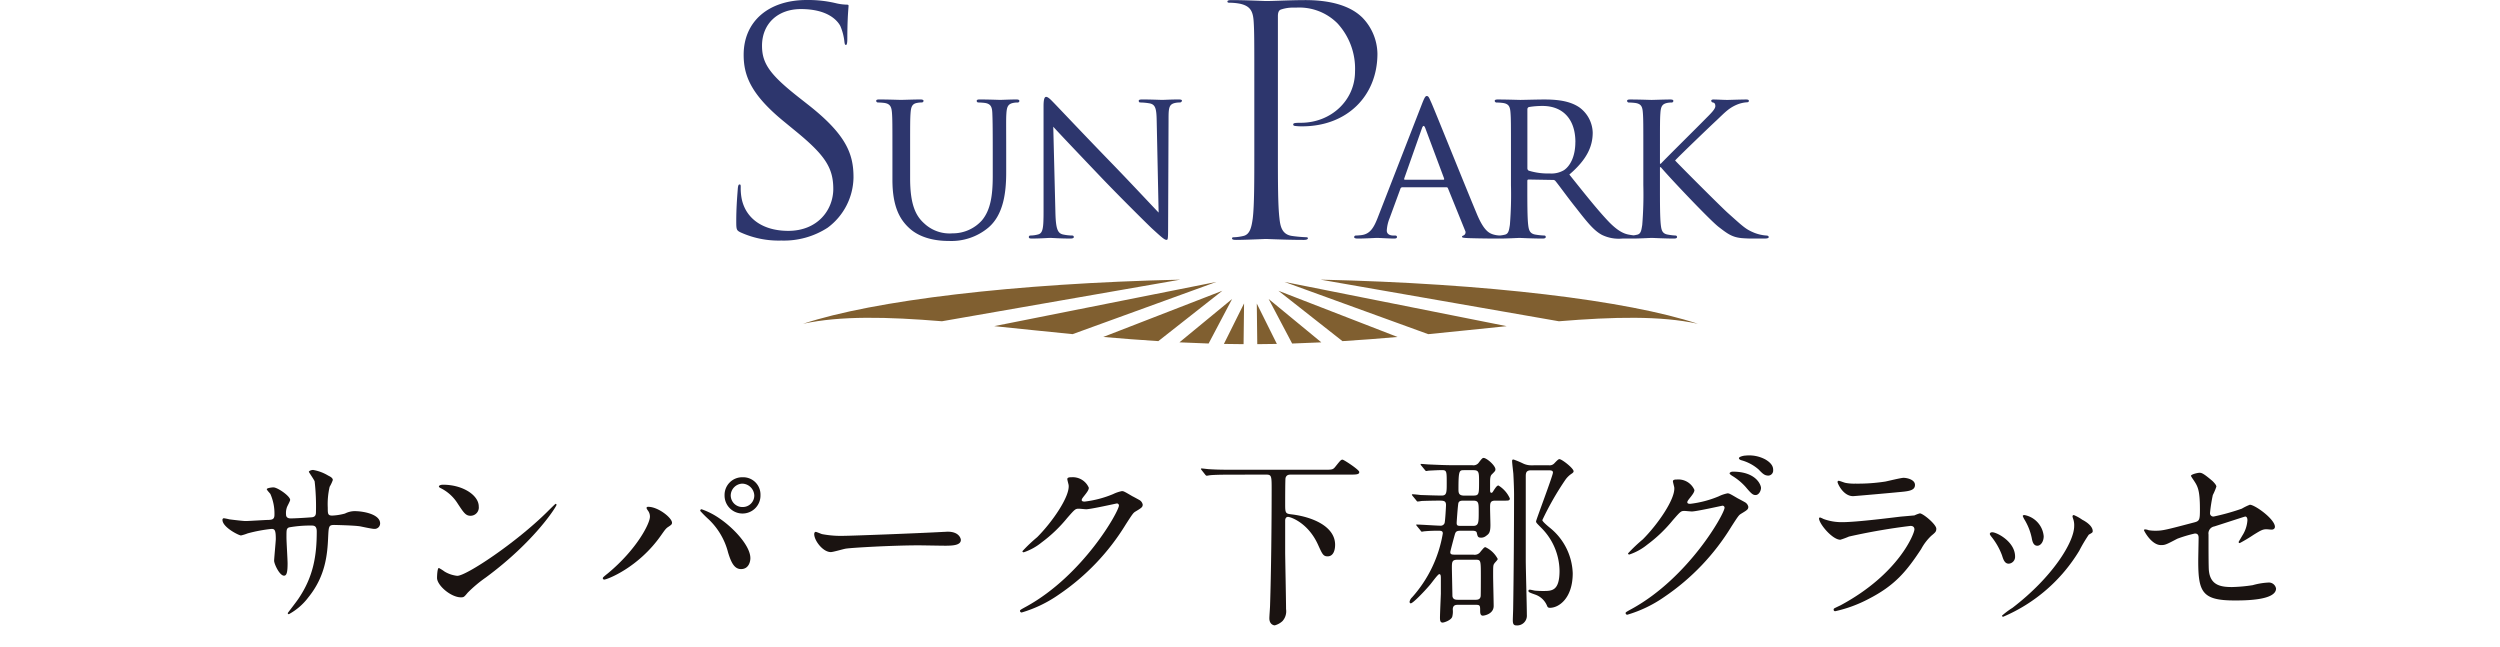 <svg xmlns="http://www.w3.org/2000/svg" xmlns:xlink="http://www.w3.org/1999/xlink" width="460.746" height="119.26" viewBox="0 0 460.746 119.26">
  <defs>
    <clipPath id="clip-path">
      <rect id="長方形_2110" data-name="長方形 2110" width="460.746" height="119.26" transform="translate(0 0)" fill="none"/>
    </clipPath>
    <clipPath id="clip-path-2">
      <path id="パス_11864" data-name="パス 11864" d="M232.084,63.429q1.812-.01,3.611-.046l-3.7-7.438Zm-6.147-.046q1.8.034,3.623.046l.091-7.511Zm12.575-.072q2.711-.085,5.38-.216L234.18,55.1Zm-20.772-.218q2.664.132,5.379.216L227.45,55.1ZM203.705,62.1c3.314.291,6.7.554,10.146.768l11.8-9.283Zm44.078.77q5.17-.323,10.15-.767l-21.956-8.518ZM183.6,60.109c4.61.467,9.441.986,14.455,1.473l26.5-9.628Zm79.989,1.476c5.015-.488,9.847-1.006,14.459-1.474l-40.96-8.157Zm-115.215-1.91c6.854-1.5,15.548-1.294,25.6-.468l43.919-7.669c-30.694.7-56.494,3.828-69.519,8.137m95.364-8.139,43.935,7.672c10.058-.825,18.759-1.037,25.618.467-13.026-4.31-38.842-7.445-69.552-8.139Z" fill="none"/>
    </clipPath>
    <linearGradient id="linear-gradient" x1="-0.9" y1="5.694" x2="-0.894" y2="5.694" gradientUnits="objectBoundingBox">
      <stop offset="0" stop-color="#805f30"/>
      <stop offset="0.5" stop-color="#bfa87a"/>
      <stop offset="1" stop-color="#805f30"/>
    </linearGradient>
    <clipPath id="clip-path-3">
      <rect id="長方形_1759" data-name="長方形 1759" width="378.471" height="31.3" fill="none"/>
    </clipPath>
  </defs>
  <g id="グループ_2498" data-name="グループ 2498" transform="translate(1942 16)">
    <g id="グループ_2489" data-name="グループ 2489" transform="translate(-1942 -16)">
      <g id="グループ_2488" data-name="グループ 2488" clip-path="url(#clip-path)">
        <path id="パス_11863" data-name="パス 11863" d="M157.3,32.646a11.732,11.732,0,0,1-4.773,9.324,14.789,14.789,0,0,1-8.509,2.363,16.983,16.983,0,0,1-7.562-1.52c-.707-.355-.765-.506-.765-2.023,0-2.284.146-4.2.233-5.338.022-.278.04-.509.051-.683.063-.674.181-.767.3-.767.179,0,.24,0,.24.467a10.171,10.171,0,0,0,.173,2.14c.753,3.717,3.963,5.937,8.585,5.937,5.45,0,8.3-3.891,8.3-7.735,0-3.815-1.482-6.141-6.607-10.374L144.4,22.33c-6.1-5-7.345-8.51-7.345-12.236C137.056,3.963,141.622,0,148.686,0a22.094,22.094,0,0,1,5.264.565,9.493,9.493,0,0,0,2.026.289c.41,0,.41.079.41.239,0,.06-.01.188-.025.392-.061.776-.2,2.592-.2,5.644,0,1-.149,1.152-.239,1.152-.173,0-.234-.079-.3-.6a10.074,10.074,0,0,0-.759-2.909c-.509-.933-2.234-3.1-7.259-3.1-4.285,0-7.165,2.718-7.165,6.766,0,3.309,1.507,5.394,7.009,9.692l1.593,1.252c6.906,5.446,8.257,8.985,8.257,13.262m83.443,11.077a25.122,25.122,0,0,1-2.584-.23c-1.889-.252-2.2-1.755-2.357-3.272-.285-2.4-.285-6.8-.285-12.376V2.988c0-.448.058-1.064.564-1.232a7,7,0,0,1,2.5-.349h.252a9.928,9.928,0,0,1,7.664,2.9,12.327,12.327,0,0,1,3.233,8.882c0,5.294-4.4,9.441-10.011,9.441-1.271,0-1.379.087-1.379.354,0,.175.286.24.469.24a8.589,8.589,0,0,0,1.2.057c8.155,0,13.852-5.508,13.852-13.4a9.767,9.767,0,0,0-2.8-6.663c-.843-.791-3.415-3.2-10.483-3.2-1.546,0-3.347.061-4.794.109-1,.033-1.868.063-2.383.063-.136,0-.533-.015-1.092-.037C230.982.1,228.763.019,226.964.019c-.752,0-.752.179-.752.3s.178.184.3.184a10.625,10.625,0,0,1,1.974.176c2.029.43,2.457,1.479,2.569,3.39.113,1.828.113,3.427.113,12.311V27.851c0,5.574,0,9.977-.285,12.378-.225,1.641-.515,3.017-1.778,3.269a9.031,9.031,0,0,1-1.74.231c-.2,0-.3.061-.3.184s0,.3.753.3c1.294,0,3.673-.1,4.818-.146.367-.015.607-.025.649-.025.067,0,.312.009.689.024,1.27.048,3.912.148,6.316.148.282,0,.753-.039.753-.3,0-.133-.1-.191-.3-.191M187.3,18.33c-1.037,0-2.712.079-2.951.079-.2,0-2.232-.079-3.787-.079-.4,0-.558.079-.558.279a.3.3,0,0,0,.279.279,11.192,11.192,0,0,1,1.2.079c1.156.16,1.355.8,1.4,1.874s.079,2.032.079,7.294V32.4c0,3.469-.358,6.259-1.992,8.212a7.2,7.2,0,0,1-5.423,2.392,6.828,6.828,0,0,1-5.221-1.834c-1.516-1.355-2.592-3.388-2.592-8.291V28.135c0-5.262,0-6.219.081-7.294.079-1.116.278-1.714,1.2-1.874a4.1,4.1,0,0,1,.877-.079.342.342,0,0,0,.318-.279c0-.2-.2-.279-.6-.279-1.037,0-3.229.079-3.548.079s-2.432-.079-4.025-.079c-.4,0-.559.079-.559.279a.34.34,0,0,0,.279.279,11.192,11.192,0,0,1,1.2.079c1.156.16,1.355.8,1.434,1.874s.081,2.032.081,7.294v4.988c0,4.943,1.355,7.3,3.071,8.889,2.471,2.313,6.138,2.392,7.294,2.392a10.612,10.612,0,0,0,7.335-2.471c2.79-2.392,3.269-6.5,3.269-10.165V28.139c0-5.262-.04-6.219.04-7.294.079-1.116.278-1.674,1.235-1.874a4.087,4.087,0,0,1,.876-.079.3.3,0,0,0,.28-.279c-.014-.2-.174-.283-.572-.283m29.9,0c-1.435,0-2.592.079-2.99.079s-2.072-.079-3.667-.079c-.4,0-.677.04-.677.239,0,.119.04.319.279.319a11.058,11.058,0,0,1,1.713.16c1.077.2,1.277.956,1.317,3.15l.358,16.981c-1.076-1.116-4.824-5.141-8.291-8.73-5.422-5.582-10.525-11-11.083-11.56-.36-.36-.956-1.037-1.356-1.037-.279,0-.477.36-.477,1.714V38.98c0,3.069-.119,3.987-1,4.225a5.479,5.479,0,0,1-1.435.2.273.273,0,0,0-.279.267v.013c0,.239.2.278.558.278,1.6,0,3.069-.119,3.388-.119s1.714.119,3.708.119c.4,0,.637-.079.637-.278a.273.273,0,0,0-.266-.28h-.013a8.273,8.273,0,0,1-1.753-.2c-.958-.239-1.276-1.076-1.356-3.867l-.4-15.985c1.076,1.2,5.024,5.343,9.089,9.607,3.708,3.867,8.77,8.851,9.128,9.17,1.953,1.793,2.313,2.072,2.672,2.072.239,0,.278-.2.278-2.432l.081-19.853c0-2.032.079-2.711,1.235-2.95a3.984,3.984,0,0,1,.837-.079.4.4,0,0,0,.4-.319c0-.2-.279-.239-.638-.239ZM325.977,43.684c0,.158-.16.278-.758.278h-1.793a22.961,22.961,0,0,1-2.432-.079c-1.834-.16-2.75-.916-4.264-2.072-1.6-1.237-8.97-9.01-10.644-11h-.16V34.12c0,3.269,0,5.94.16,7.335.119,1,.279,1.635,1.355,1.793a10.133,10.133,0,0,0,1.356.16.272.272,0,0,1,.279.265v.015c0,.158-.16.278-.558.278-1.716,0-3.828-.119-4.106-.119-.242,0-1.844.09-2.971.113-.078,0-.163.006-.258.006h-2.2a7.05,7.05,0,0,1-3.746-.677c-1.514-.8-2.792-2.432-4.783-4.983-1.476-1.832-3.03-4.025-3.788-4.943a.535.535,0,0,0-.477-.2l-4.466-.079c-.16,0-.239.079-.239.277v.8c0,3.269,0,5.9.16,7.294.119,1,.318,1.635,1.4,1.793a12.684,12.684,0,0,0,1.555.16.25.25,0,0,1,.279.217.222.222,0,0,1,0,.063c0,.158-.16.278-.558.278-1.914,0-4.146-.119-4.306-.119-.039,0-2.392.119-3.467.119-.048,0-.1,0-.143-.009s-.116.009-.176.009c-.518,0-3.109,0-5.541-.079-.677-.04-1.235-.04-1.235-.239,0-.16.079-.16.24-.24a.635.635,0,0,0,.364-.821.643.643,0,0,0-.046-.1l-3.148-7.773c-.081-.16-.121-.2-.319-.2h-8.093a.37.37,0,0,0-.358.279L256.1,40.22a7.023,7.023,0,0,0-.518,2.272c0,.677.6.916,1.2.916h.319c.279,0,.358.121.358.28,0,.2-.2.278-.518.278-.839,0-2.751-.119-3.15-.119-.358,0-2.113.119-3.548.119-.439,0-.677-.079-.677-.278a.309.309,0,0,1,.319-.28,9.719,9.719,0,0,0,1.037-.079c1.593-.2,2.271-1.4,2.95-3.109l8.251-21.207c.439-1.116.6-1.316.838-1.316.358,0,.477.479.836,1.235.639,1.435,6.259,15.427,8.412,20.57,1.276,3.03,2.232,3.469,2.99,3.708a4.748,4.748,0,0,0,1.189.192,5.387,5.387,0,0,0,.962-.154c.677-.158.758-.8.918-1.793a69.318,69.318,0,0,0,.2-7.335V28.14c0-5.262,0-6.219-.079-7.294-.079-1.156-.279-1.714-1.435-1.874a11.192,11.192,0,0,0-1.2-.079.342.342,0,0,1-.281-.279c0-.2.161-.279.56-.279,1.593,0,3.946.079,4.145.079.358,0,3.309-.079,4.385-.079,2.232,0,4.7.2,6.538,1.474a5.942,5.942,0,0,1,2.432,4.624c0,2.513-1.037,4.945-4.306,7.735,2.871,3.588,5.3,6.657,7.335,8.77,1.874,1.913,3.03,2.232,3.908,2.351.248.045.442.069.613.087a6.472,6.472,0,0,0,.661-.127c.677-.158.758-.8.918-1.793a69.326,69.326,0,0,0,.2-7.335v-5.98c0-5.262,0-6.219-.079-7.294-.079-1.156-.279-1.714-1.435-1.874a11.193,11.193,0,0,0-1.2-.079.342.342,0,0,1-.281-.279c0-.2.161-.279.56-.279,1.593,0,3.746.079,3.946.079.318,0,2.431-.079,3.467-.079.4,0,.558.079.558.279a.3.3,0,0,1-.277.279,4.115,4.115,0,0,0-.879.079c-.916.2-1.155.679-1.235,1.874-.079,1.076-.079,2.032-.079,7.294v2.034h.16c.558-.639,6.815-6.817,8.131-8.172,1-1,1.914-1.874,1.914-2.432,0-.439-.16-.639-.439-.677a.378.378,0,0,1-.319-.319c0-.16.16-.239.4-.239.718,0,1.795.079,2.63.079.2,0,2.513-.079,3.39-.079.358,0,.518.079.518.239s-.079.279-.358.279a5.8,5.8,0,0,0-1.955.479c-1.434.637-2.113,1.4-3.667,2.871-.877.8-6.856,6.536-7.614,7.373.918,1,8.212,8.293,9.647,9.607,2.95,2.632,3.348,3.071,5.022,3.748a7.539,7.539,0,0,0,2.153.477c.232-.005.431.114.431.275Zm-59.834-10.8L262.674,23.6q-.3-.779-.6,0L258.8,32.884c-.04.16,0,.239.119.239h7.094c.162,0,.162-.083.122-.243Zm24.2-6.7c0-4.225-2.311-6.657-6.059-6.657a15.414,15.414,0,0,0-2.511.2.432.432,0,0,0-.279.4V31.01a.5.5,0,0,0,.239.439,11.913,11.913,0,0,0,3.867.518,4.556,4.556,0,0,0,2.63-.6c1.19-.8,2.106-2.593,2.106-5.184Z" fill="#2d366d"/>
      </g>
    </g>
    <g id="グループ_2491" data-name="グループ 2491" transform="translate(-1942.371 -16)">
      <g id="グループ_2490" data-name="グループ 2490" clip-path="url(#clip-path-2)">
        <rect id="長方形_2111" data-name="長方形 2111" width="164.917" height="11.893" transform="translate(148.371 51.536)" fill="url(#linear-gradient)"/>
      </g>
    </g>
    <g id="グループ_2497" data-name="グループ 2497" transform="translate(-1901 67.959)">
      <g id="グループ_2017" data-name="グループ 2017" transform="translate(0 0.001)" clip-path="url(#clip-path-3)">
        <path id="パス_11515" data-name="パス 11515" d="M1.275,10.771c.517.068,2.517.31,2.965.31.688,0,3.688-.207,4.308-.207.655-.035,1.035-.137,1.035-.965a8.965,8.965,0,0,0-.758-3.827c-.1-.137-.657-.723-.657-.86,0-.243,1.035-.345,1.207-.345.793,0,3.1,1.62,3.1,2.308,0,.24-.587,1.24-.622,1.448a3.146,3.146,0,0,0-.137,1.242c0,.517.345.723.827.723.9,0,3.068-.138,3.93-.207.758-.068.758-.655.758-1a41.362,41.362,0,0,0-.242-5.618c-.1-.312-1.068-1.69-1.068-1.76,0-.137.38-.345.793-.345A7.945,7.945,0,0,1,19.475,2.7c.345.173.862.415.862.828a6.917,6.917,0,0,1-.585,1.242,14.126,14.126,0,0,0-.345,3.86c0,1.1,0,1.447.827,1.447A10.649,10.649,0,0,0,22.579,9.7,4.1,4.1,0,0,1,24.3,9.256c1.723,0,4.757.585,4.757,2.273a1.016,1.016,0,0,1-1.1,1c-.413,0-2.275-.412-2.653-.48-1.173-.173-4.62-.243-4.688-.243-1.035,0-1.035.243-1.138,2.243-.137,3.273-.517,7.237-3.653,11.1a11.148,11.148,0,0,1-3.585,3.1.2.2,0,0,1-.207-.207c0-.033,1.723-2.24,2-2.688,2.723-4.033,3.343-7.893,3.343-12.34,0-1.1-.55-1.1-1.033-1.1a21.961,21.961,0,0,0-4.1.345c-.448.24-.448.378-.448,1.862,0,.757.207,4.1.207,4.757,0,1.655-.172,2.275-.655,2.275-.827,0-1.827-2.173-1.827-2.758,0-.345.31-3.653.31-4,0-1.655-.207-1.863-.793-1.863a28.025,28.025,0,0,0-4.412.83,8.183,8.183,0,0,1-1.207.378C3,13.736,0,12.219,0,10.874a.28.28,0,0,1,.242-.31,9.428,9.428,0,0,1,1.033.207" transform="translate(0 0.984)" fill="#1a1311"/>
        <path id="パス_11516" data-name="パス 11516" d="M33.906,20.447a24.031,24.031,0,0,0-3.378,2.827c-.655.792-.723.862-1.24.862-1.862,0-4.413-2.207-4.413-3.585,0-.242.035-1.827.345-1.827a8.467,8.467,0,0,1,1.035.655,5.715,5.715,0,0,0,2.343.793c1.688,0,10.825-6.1,16.547-11.757C45.7,7.865,46.661,6.9,46.729,6.9a.221.221,0,0,1,.173.172c0,.31-4.033,6.757-13,13.375M31.079,9.105c-.93,0-1.275-.552-2.413-2.275A7.774,7.774,0,0,0,25.529,4c-.138-.068-.31-.17-.31-.31s.277-.312.758-.312c3.688,0,6.585,1.967,6.585,4a1.523,1.523,0,0,1-1.483,1.723" transform="translate(14.671 1.994)" fill="#1a1311"/>
        <path id="パス_11517" data-name="パス 11517" d="M52.4,8.65c-.207-.308-.242-.378-.242-.48,0-.173.138-.208.31-.208,1.827,0,4.378,2.033,4.378,2.932,0,.31-.173.412-.622.723-.517.31-.723.655-1.412,1.62-4.172,5.963-9.963,8.135-10.447,8.135a.264.264,0,0,1-.275-.242c0-.137.1-.24.965-.93,5.308-4.412,7.722-9.172,7.722-10.41A1.8,1.8,0,0,0,52.4,8.65m9.893-.238A13.481,13.481,0,0,1,65.739,10.2c2.447,1.688,5.55,4.93,5.55,7.238,0,.518-.242,2-1.725,2-1.24,0-1.827-1.24-2.378-3.033A12.789,12.789,0,0,0,63.6,10.272,21.406,21.406,0,0,1,62.05,8.72c0-.172.068-.308.242-.308M73.15,5.792a3.31,3.31,0,1,1-6.618.033,3.253,3.253,0,0,1,3.343-3.31A3.186,3.186,0,0,1,73.15,5.792m-5.482.1A2.15,2.15,0,0,0,69.91,8a2.12,2.12,0,0,0,2.1-2.137,2.279,2.279,0,0,0-2.207-2.172,2.217,2.217,0,0,0-2.137,2.205" transform="translate(26.005 1.483)" fill="#1a1311"/>
        <path id="パス_11518" data-name="パス 11518" d="M92.452,8.859c.207,0,.587-.033.758-.033,2.1,0,2.413,1.273,2.413,1.515,0,.965-1.413,1.068-2.862,1.068-.792,0-4.24-.068-4.928-.068-4.757,0-12.652.448-13.478.62-.415.068-2.275.622-2.69.622-1.482,0-3.067-2.138-3.067-3.31,0-.207.1-.413.275-.413s1,.378,1.172.413a18.732,18.732,0,0,0,4.207.31c1.137,0,13.167-.447,18.2-.723" transform="translate(40.46 5.205)" fill="#1a1311"/>
        <path id="パス_11519" data-name="パス 11519" d="M101.173,2.86c0-.345.483-.345.76-.345a3.221,3.221,0,0,1,3.205,1.932c0,.413-.345.862-1.033,1.723-.173.242-.277.378-.277.553,0,.275.415.275.552.275a19.586,19.586,0,0,0,5.238-1.38,6.5,6.5,0,0,1,1.622-.55c.31,0,.483.1,1.9.93.207.1,1.1.585,1.275.688a1.246,1.246,0,0,1,.655.862c0,.483-.24.622-1.378,1.31-.378.243-.517.448-1.723,2.312A42.127,42.127,0,0,1,99.621,24.13a23.635,23.635,0,0,1-6.858,3.31.31.31,0,0,1-.31-.31c0-.138.1-.208,1.172-.793,10.513-5.792,17.063-17.547,17.063-18.615a.374.374,0,0,0-.38-.38c-.068,0-4.825,1.07-5.653,1.07-.205,0-1.137-.1-1.343-.1-.655,0-.723.07-2.172,1.725a25.975,25.975,0,0,1-4.688,4.48,10.532,10.532,0,0,1-3.308,1.828c-.173,0-.242-.1-.242-.207a28.787,28.787,0,0,1,2.723-2.585c2.792-2.793,6.067-7.55,5.79-9.618-.033-.173-.242-.93-.242-1.07" transform="translate(54.53 1.483)" fill="#1a1311"/>
        <path id="パス_11520" data-name="パス 11520" d="M119.325,3.235c-2.881,0-3.831.068-4.127.1-.13,0-.59.1-.687.1s-.2-.07-.3-.207l-.655-.828c-.065-.1-.13-.172-.13-.205,0-.07.032-.1.13-.1.231,0,1.213.138,1.442.138,1.6.1,2.948.1,4.486.1h16.636c1.474,0,1.639,0,2.1-.587.917-1.137,1.014-1.273,1.31-1.273.229,0,3.078,1.86,3.078,2.273,0,.45-.459.483-1.769.483H130c-.361,0-.819.033-.981.622-.067.273-.067,4.377-.067,4.927,0,1.622.1,1.655,1.31,1.793,3.8.483,7.893,2.24,7.893,5.585,0,1.137-.393,2.137-1.377,2.137-.817,0-.983-.413-1.768-2.137-1.833-4.068-5.076-5.137-5.534-5.137-.361,0-.525.312-.525.69v5.86c0,.723.164,8.962.164,10.445a2.7,2.7,0,0,1-.655,2.207,3.363,3.363,0,0,1-1.44.793c-.13,0-.983-.14-.983-1.312,0-.378.13-2.033.13-2.378.2-6.033.294-15.1.294-21.27,0-2.515,0-2.825-.981-2.825Z" transform="translate(66.903 0.281)" fill="#1a1311"/>
        <path id="パス_11521" data-name="パス 11521" d="M146.492,27.342c-.294,0-.917,0-.917.862a3.756,3.756,0,0,1-.1,1.343c-.229.657-1.506,1.068-1.768,1.068-.458,0-.49-.447-.49-.9,0-.723.162-4.275.162-4.412V22.62c0-.553,0-.932-.294-.932-.264,0-1.474,1.723-1.769,2.033-1.178,1.38-3.111,3.345-3.471,3.345-.13,0-.229-.07-.229-.31a1.51,1.51,0,0,1,.458-.793,23.458,23.458,0,0,0,5.666-11.788c0-.485-.393-.485-.754-.485a24.651,24.651,0,0,0-2.62.1c-.065,0-.394.068-.459.068-.13,0-.2-.068-.294-.242l-.622-.758c-.132-.172-.164-.208-.164-.242,0-.068.065-.068.13-.068.687,0,3.7.207,4.291.207a.762.762,0,0,0,.819-.483c.13-.482.262-3.17.262-3.308,0-.827-.459-.827-1.377-.827-.556,0-2.389.033-3.143.068a5.754,5.754,0,0,1-.688.1c-.13,0-.2-.1-.294-.24l-.655-.793c-.1-.138-.13-.173-.13-.207,0-.07.032-.1.13-.1.229,0,1.211.1,1.44.138,1.18.035,2.784.1,3.932.1.916,0,.916-.585.916-2.308,0-2.138,0-2.38-.884-2.38-.59,0-1.868.068-2.423.1-.065,0-.393.068-.459.068-.1,0-.164-.068-.294-.242l-.623-.758a.437.437,0,0,1-.132-.242c0-.068.033-.068.1-.068.227,0,1.243.1,1.44.1,1.6.068,2.979.138,4.52.138h3.472a1.207,1.207,0,0,0,1.243-.553c.424-.55.622-.792.819-.792.59,0,2.194,1.413,2.194,2.1,0,.275-.065.343-.655.93-.262.242-.327.657-.327,1.413V6.245c0,.1,0,.45.231.45.162,0,.2-.037.49-.52.328-.48.558-.825.819-.825a5.361,5.361,0,0,1,2.1,2.378c0,.413-.261.413-.947.413H153.4c-.951,0-.951.482-.951,1.378,0,.483.065,2.655.065,3.1,0,1.448-.294,1.655-.817,2.033a1.411,1.411,0,0,1-.885.312c-.622,0-.655-.207-.819-.932-.1-.345-.59-.345-.917-.345H147.05c-.755,0-.951.14-1.114.758-.132.45-.819,3.035-.819,3.173,0,.48.294.48,1.113.48h3.145a1.3,1.3,0,0,0,1.342-.585c.59-.688.655-.793.886-.793a4.9,4.9,0,0,1,2.259,2.173c0,.172-.558.69-.623.827-.227.31-.227.483-.227,2.242,0,.893.1,4.792.1,5.583,0,1.517-1.768,1.793-2,1.793-.393,0-.49-.382-.49-.793,0-1.137,0-1.207-.951-1.207Zm3.242-.93c.328,0,.886,0,.983-.655.033-.312.033-2.965.033-3.552,0-3.172,0-3.172-1.016-3.172h-3.307c-1.016,0-1.016.448-1.016,1.553,0,.275.1,4.927.1,5.17.1.585.525.655.983.655ZM147.7,8.142c-.556,0-.916,0-1.081.412-.1.277-.327,3.483-.327,3.69,0,.552.231.552.951.552h2.064c1.048,0,1.048-.62,1.048-2.552,0-1.69,0-2.1-1.016-2.1Zm1.606-.932c1.113,0,1.113-.242,1.113-2.585,0-1.723-.033-2.1-1.048-2.1h-1.7c-.882,0-1.048,0-1.048,3.483,0,.69.033,1.205,1.048,1.205Zm14.016-5.583a1.154,1.154,0,0,0,.951-.345c.523-.552.785-.793.949-.793.458,0,2.62,1.69,2.62,2.24,0,.208-.231.345-.262.38A4.419,4.419,0,0,0,166.34,4.28a53.939,53.939,0,0,0-4.258,7.447c0,.273,1.048,1.137,1.474,1.482a11.23,11.23,0,0,1,4.126,8.308c0,4.618-2.555,6.375-4.191,6.375-.394,0-.461-.17-.558-.412a3.645,3.645,0,0,0-2.1-2c-1.18-.413-1.312-.482-1.312-.723,0-.173.165-.208.262-.208.13,0,.722.14.886.173a15.444,15.444,0,0,0,1.6.068c1.572,0,2.981,0,2.981-3.722a11.367,11.367,0,0,0-3.243-7.792c-.949-.965-1.081-1.068-1.081-1.31,0-.275,3.111-8.447,3.111-9,0-.415-.393-.415-.983-.415h-3.044c-.886,0-.983.448-.983,1.1V19.172c0,1.415.2,8.445.2,10.032a1.792,1.792,0,0,1-1.932,1.932c-.59,0-.655-.415-.655-1,0-.277.065-1.793.065-2.138.1-5.963.164-15.03.164-20.993,0-.585-.032-2.068-.132-3.827-.032-.38-.227-1.965-.227-2.31,0-.205.032-.308.261-.308a16.2,16.2,0,0,1,1.671.69,3.47,3.47,0,0,0,1.7.378Z" transform="translate(81.169 0.166)" fill="#1a1311"/>
        <path id="パス_11522" data-name="パス 11522" d="M171.378,4.757c0-.345.482-.345.757-.345a3.223,3.223,0,0,1,3.207,1.93c0,.415-.345.863-1.035,1.723-.172.243-.275.38-.275.553,0,.277.413.277.552.277a19.571,19.571,0,0,0,5.238-1.38,6.42,6.42,0,0,1,1.622-.552c.31,0,.482.1,1.9.932.207.1,1.1.585,1.277.688a1.255,1.255,0,0,1,.655.86c0,.485-.242.622-1.38,1.312-.38.242-.518.448-1.723,2.31a42.159,42.159,0,0,1-12.34,12.96,23.592,23.592,0,0,1-6.86,3.31.31.31,0,0,1-.312-.31c0-.138.1-.207,1.173-.792,10.513-5.793,17.063-17.547,17.063-18.615a.373.373,0,0,0-.378-.38c-.07,0-4.827,1.068-5.655,1.068-.207,0-1.138-.1-1.345-.1-.655,0-.723.07-2.172,1.725a25.922,25.922,0,0,1-4.687,4.48,10.5,10.5,0,0,1-3.31,1.827c-.173,0-.242-.1-.242-.207a29.4,29.4,0,0,1,2.723-2.585c2.792-2.792,6.068-7.548,5.792-9.617-.035-.173-.24-.932-.24-1.07m16.234,1.172c0,.588-.412,1.345-1,1.345-.482,0-.758-.208-1.827-1.482a10.827,10.827,0,0,0-2.448-2.035c-.172-.1-.517-.345-.517-.482s.277-.312.587-.312c4.412,0,5.2,2.553,5.2,2.965m.828-5.2c1.415.827,1.415,1.62,1.415,1.963a.931.931,0,0,1-.863,1c-.723,0-1.068-.345-1.827-1.137A8.076,8.076,0,0,0,183.993.862c-.345-.1-.448-.277-.448-.378,0-.277.9-.483,1.242-.483a6.348,6.348,0,0,1,3.653.725" transform="translate(95.936 -0.001)" fill="#1a1311"/>
        <path id="パス_11523" data-name="パス 11523" d="M189.08,26.057c10.755-5.792,13.582-13.238,13.582-13.963,0-.412-.242-.653-.725-.653a114.768,114.768,0,0,0-11.34,1.965,14.536,14.536,0,0,1-1.587.585c-1.483,0-3.93-2.963-3.93-3.93a.193.193,0,0,1,.207-.172,4.833,4.833,0,0,1,.622.277,9.689,9.689,0,0,0,3.412.587c2.828,0,9.687-.9,10.963-1.037.068,0,2.343-.207,2.378-.207a5.916,5.916,0,0,1,1-.378c.585,0,3.032,2.033,3.032,2.825,0,.52-.137.657-.93,1.312a9.619,9.619,0,0,0-1.862,2.447c-2.723,4.137-4.86,6.722-9.72,9.205a24.41,24.41,0,0,1-6.1,2.24.274.274,0,0,1-.31-.277.372.372,0,0,1,.068-.207c.07-.068,1.033-.517,1.242-.618m.862-22.547a8.349,8.349,0,0,0,1.825.14,33,33,0,0,0,5.517-.38c.517-.1,2.9-.69,3.378-.69.585,0,2.1.31,2.1,1.31,0,1.068-1.205,1.173-3.205,1.345-.552.068-7.963.723-8.2.723-1.828,0-2.862-2.343-2.862-2.585,0-.172.07-.242.207-.242.208,0,1.033.345,1.242.378" transform="translate(109.163 1.521)" fill="#1a1311"/>
        <path id="パス_11524" data-name="パス 11524" d="M209.534,14.549a1.254,1.254,0,0,1-1.173,1.312c-.757,0-1-.793-1.24-1.55a12.311,12.311,0,0,0-2-3.483c-.172-.24-.24-.345-.24-.448,0-.207.207-.31.448-.31.827,0,4.205,1.723,4.205,4.48m10.652-7.1a2.176,2.176,0,0,1-.068-.31.232.232,0,0,1,.24-.24,7.709,7.709,0,0,1,1.552.86c.55.277,1.932,1.1,1.932,2.1,0,.275-.138.31-.725.655a28.6,28.6,0,0,0-1.758,2.963,30.178,30.178,0,0,1-14.03,12.17.222.222,0,0,1-.207-.207A14.784,14.784,0,0,1,209.051,24c7.343-5.618,11.375-12.1,11.375-15.063a3.515,3.515,0,0,0-.24-1.483m-5.378,3.343c0,1-.552,1.758-1.172,1.758-.758,0-.93-.862-1.035-1.448a10.8,10.8,0,0,0-1.273-3.273,3.814,3.814,0,0,1-.38-.76c0-.1.173-.205.345-.17a4.364,4.364,0,0,1,3.515,3.893" transform="translate(120.842 4.064)" fill="#1a1311"/>
        <path id="パス_11525" data-name="パス 11525" d="M223.581,12.577a7.666,7.666,0,0,0,1.273.1c1.382,0,1.967-.17,7.207-1.548.928-.242,1-.518,1-2.345,0-3.723-.415-4.31-1.243-5.55a6.745,6.745,0,0,1-.412-.655c0-.308,1.275-.585,1.583-.585.415,0,.795.17,2.38,1.515.1.1.723.688.723,1.033a10.587,10.587,0,0,1-.653,1.553,28.247,28.247,0,0,0-.518,3.31.608.608,0,0,0,.688.653,41.405,41.405,0,0,0,5.172-1.448,9.937,9.937,0,0,1,1.483-.723c.928,0,4.618,2.655,4.618,4.067,0,.243-.172.52-.62.52-.137,0-.792-.07-.932-.07-.723,0-1.1.24-2.345,1a28.662,28.662,0,0,1-2.583,1.55.2.2,0,0,1-.208-.207c0-.035.587-1,.655-1.138a5.9,5.9,0,0,0,.965-2.858c0-.208-.033-.692-.413-.692-.068,0-5.24,1.688-5.688,1.827a1.3,1.3,0,0,0-1.068,1.482c0,2.9,0,6,.068,6.655.277,2.722,2.207,3.033,4.275,3.033a29.387,29.387,0,0,0,3.793-.345,12.935,12.935,0,0,1,2.862-.483,1.334,1.334,0,0,1,1.445,1.1c0,2.2-5.79,2.2-7.65,2.2-5.965,0-6.688-1.548-6.688-7.272,0-.688.068-3.688.068-4.275,0-.552-.205-.792-.688-.792a24.784,24.784,0,0,0-3.242.965c-2.032,1.068-2.24,1.17-3,1.17-1.758,0-3.138-2.618-3.138-2.757,0-.1.14-.138.208-.138a2.017,2.017,0,0,1,.622.138" transform="translate(131.382 1.176)" fill="#1a1311"/>
      </g>
    </g>
  </g>
</svg>

